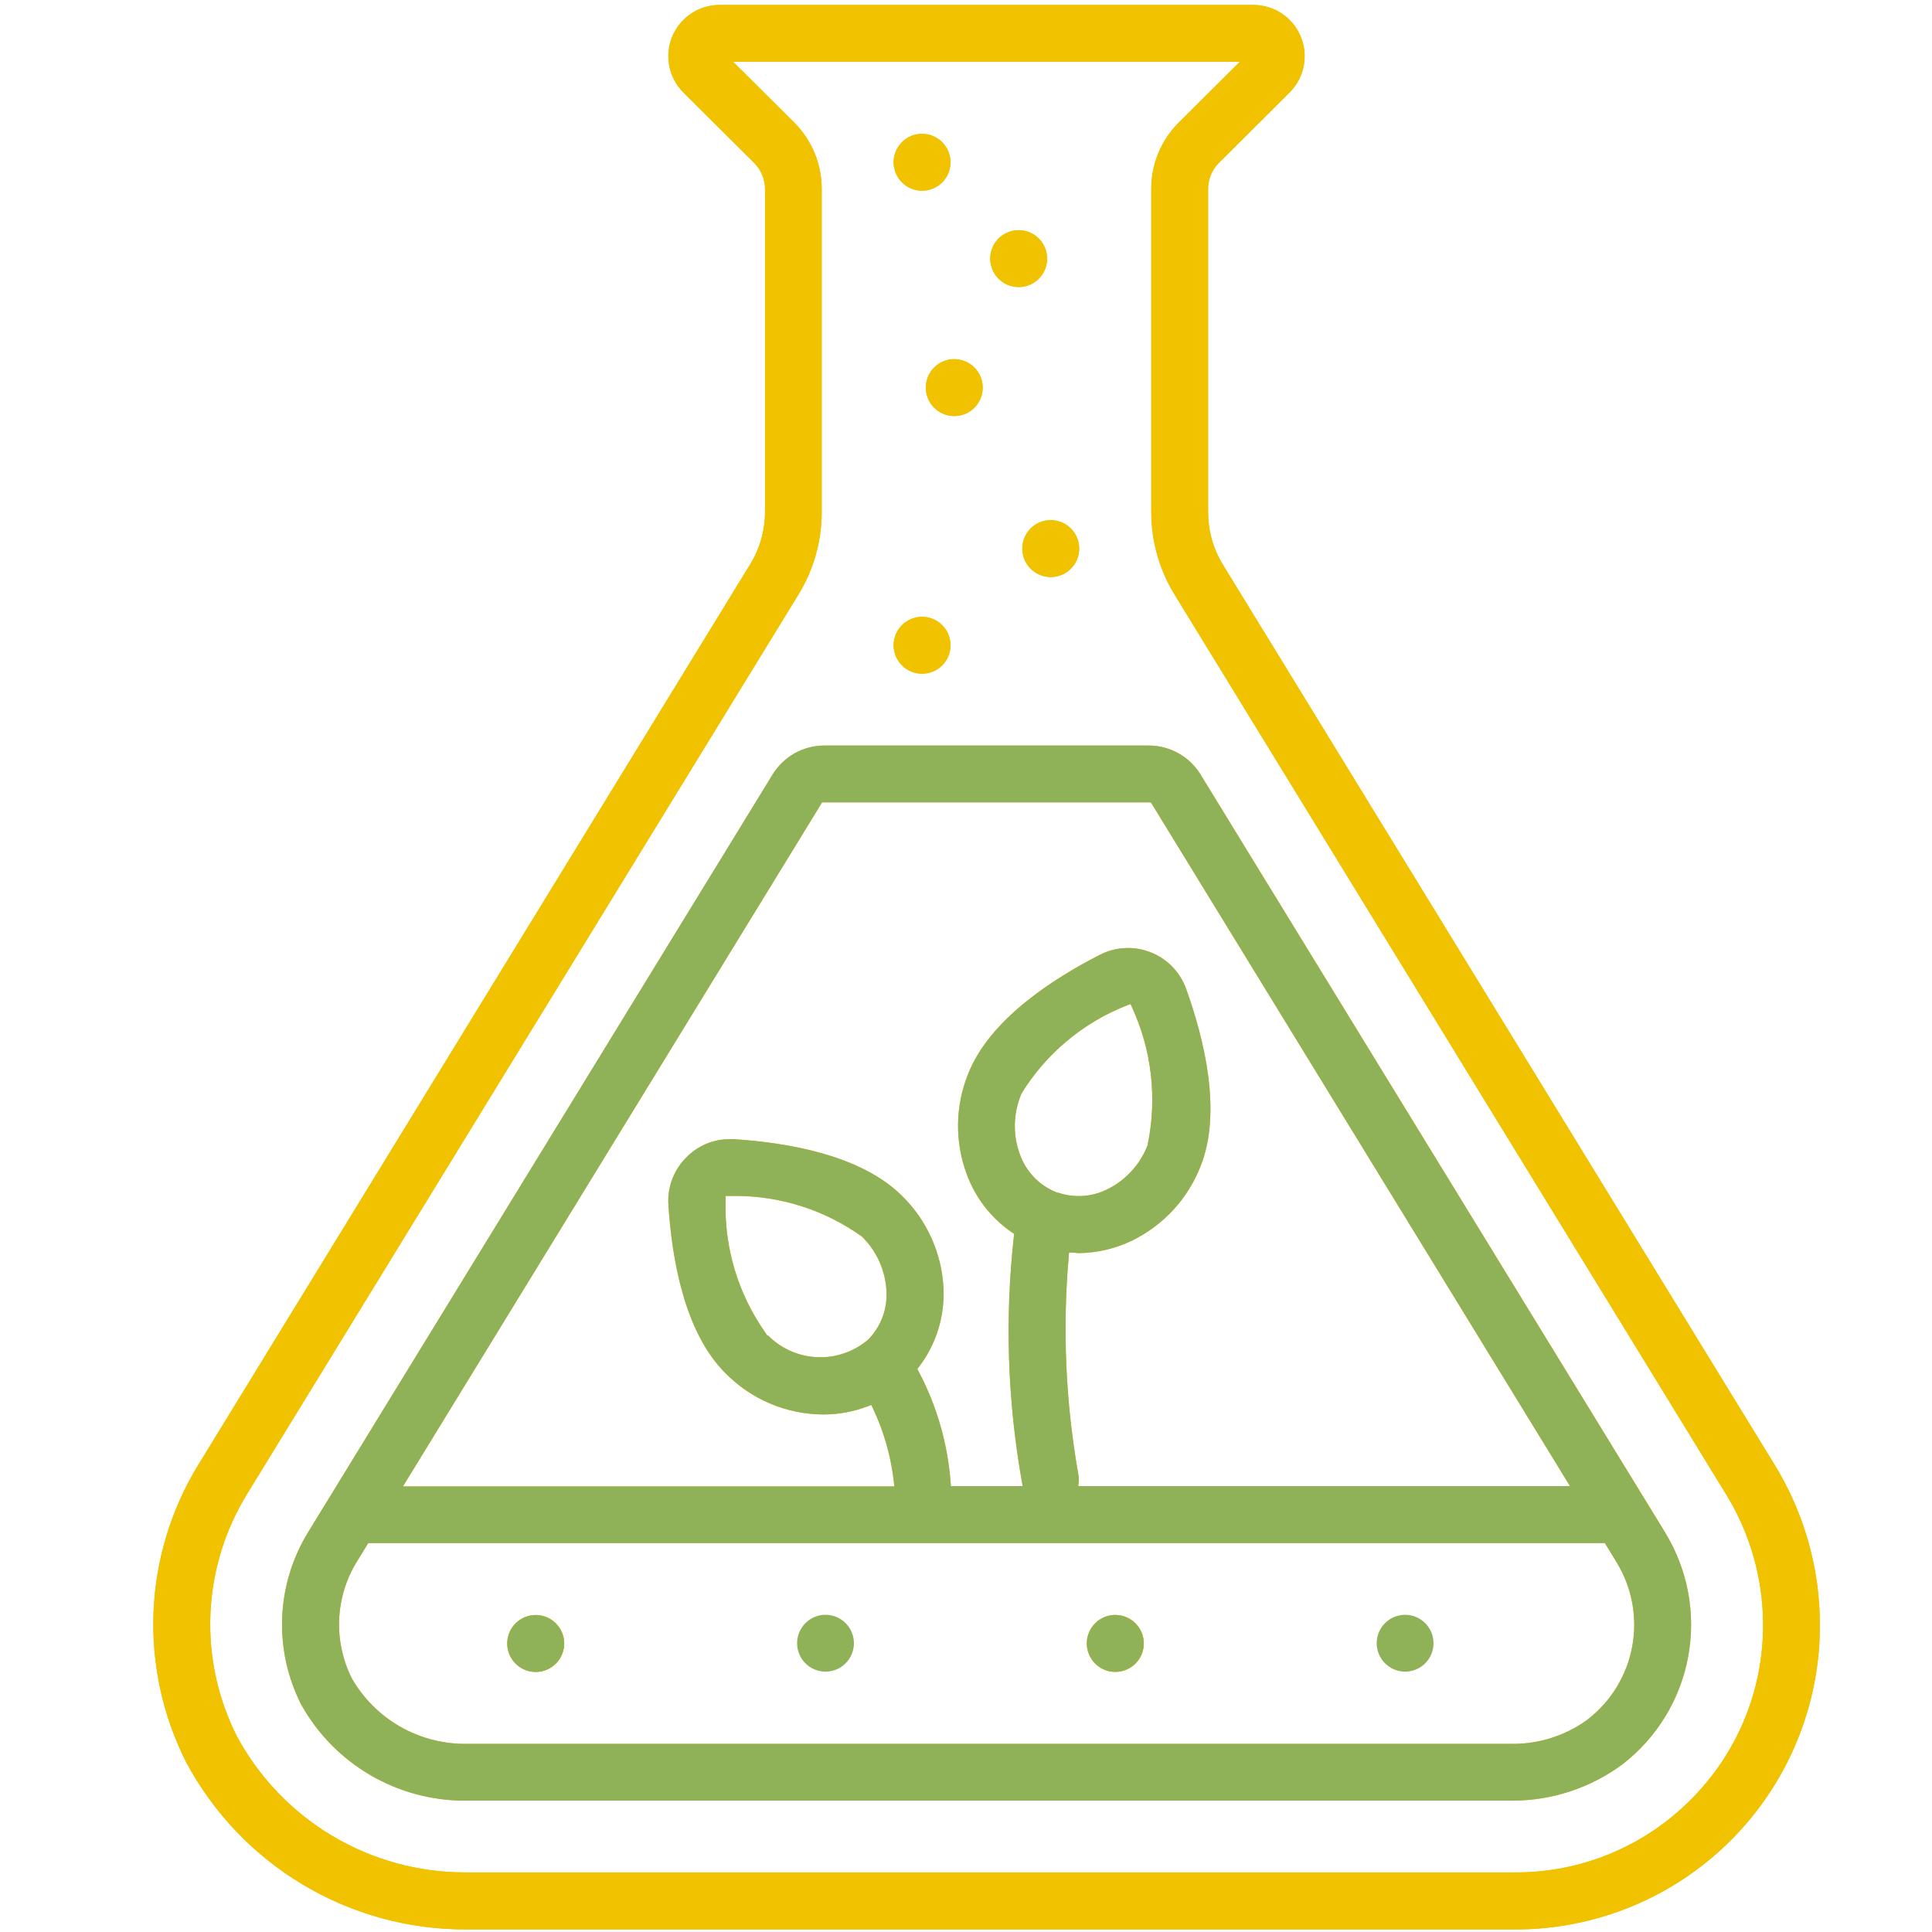 <svg width="80" height="80" viewBox="0 0 80 80" fill="none" xmlns="http://www.w3.org/2000/svg">
<path d="M73.506 60.691L50.638 23.383C50.237 22.728 50.025 21.976 50.025 21.209V7.822C50.026 7.427 50.18 7.048 50.453 6.762L53.398 3.83C53.696 3.533 53.899 3.155 53.981 2.743C54.064 2.332 54.022 1.905 53.862 1.517C53.702 1.128 53.43 0.797 53.081 0.563C52.732 0.329 52.322 0.205 51.901 0.205H29.794C29.374 0.205 28.964 0.33 28.615 0.564C28.266 0.797 27.995 1.129 27.834 1.517C27.674 1.905 27.633 2.332 27.716 2.744C27.798 3.155 28.001 3.533 28.298 3.83L31.233 6.75C31.515 7.036 31.675 7.42 31.678 7.822V21.211C31.675 21.979 31.458 22.73 31.053 23.383L8.189 60.691C7.07 62.531 6.439 64.627 6.357 66.78C6.275 68.932 6.744 71.07 7.72 72.99C8.841 75.078 10.508 76.823 12.542 78.039C14.576 79.254 16.902 79.895 19.272 79.894H62.758C64.414 79.894 66.054 79.567 67.584 78.933C69.114 78.299 70.504 77.37 71.674 76.198C72.845 75.026 73.773 73.635 74.405 72.104C75.037 70.573 75.362 68.933 75.359 67.276C75.355 64.953 74.714 62.675 73.506 60.691ZM70 74.531C69.049 75.487 67.917 76.245 66.67 76.76C65.424 77.275 64.088 77.538 62.739 77.533H19.259C17.327 77.534 15.43 77.013 13.768 76.025C12.107 75.037 10.744 73.619 9.822 71.92C9.027 70.357 8.645 68.617 8.712 66.865C8.779 65.113 9.292 63.407 10.203 61.909L33.066 24.612C33.693 23.588 34.025 22.41 34.025 21.209V7.822C34.027 6.8 33.624 5.818 32.905 5.092L30.359 2.559H51.337L48.778 5.108C48.066 5.831 47.668 6.807 47.672 7.822V21.209C47.672 22.41 48.004 23.588 48.631 24.612L71.495 61.911C72.481 63.526 73.003 65.382 73.005 67.275C73.01 68.623 72.746 69.959 72.231 71.205C71.715 72.45 70.957 73.581 70 74.531Z" fill="#F1C200"/>
<path d="M73.506 60.691L50.638 23.383C50.237 22.728 50.025 21.976 50.025 21.209V7.822C50.026 7.427 50.18 7.048 50.453 6.762L53.398 3.83C53.696 3.533 53.899 3.155 53.981 2.743C54.064 2.332 54.022 1.905 53.862 1.517C53.702 1.128 53.43 0.797 53.081 0.563C52.732 0.329 52.322 0.205 51.901 0.205H29.794C29.374 0.205 28.964 0.33 28.615 0.564C28.266 0.797 27.995 1.129 27.834 1.517C27.674 1.905 27.633 2.332 27.716 2.744C27.798 3.155 28.001 3.533 28.298 3.83L31.233 6.75C31.515 7.036 31.675 7.42 31.678 7.822V21.211C31.675 21.979 31.458 22.73 31.053 23.383L8.189 60.691C7.07 62.531 6.439 64.627 6.357 66.78C6.275 68.932 6.744 71.07 7.72 72.99C8.841 75.078 10.508 76.823 12.542 78.039C14.576 79.254 16.902 79.895 19.272 79.894H62.758C64.414 79.894 66.054 79.567 67.584 78.933C69.114 78.299 70.504 77.37 71.674 76.198C72.845 75.026 73.773 73.635 74.405 72.104C75.037 70.573 75.362 68.933 75.359 67.276C75.355 64.953 74.714 62.675 73.506 60.691ZM70 74.531C69.049 75.487 67.917 76.245 66.67 76.76C65.424 77.275 64.088 77.538 62.739 77.533H19.259C17.327 77.534 15.43 77.013 13.768 76.025C12.107 75.037 10.744 73.619 9.822 71.92C9.027 70.357 8.645 68.617 8.712 66.865C8.779 65.113 9.292 63.407 10.203 61.909L33.066 24.612C33.693 23.588 34.025 22.41 34.025 21.209V7.822C34.027 6.8 33.624 5.818 32.905 5.092L30.359 2.559H51.337L48.778 5.108C48.066 5.831 47.668 6.807 47.672 7.822V21.209C47.672 22.41 48.004 23.588 48.631 24.612L71.495 61.911C72.481 63.526 73.003 65.382 73.005 67.275C73.01 68.623 72.746 69.959 72.231 71.205C71.715 72.45 70.957 73.581 70 74.531Z" fill="#F1C200"/>
<path d="M22.187 66.875C21.955 66.875 21.727 66.945 21.534 67.074C21.341 67.204 21.19 67.388 21.102 67.603C21.013 67.817 20.99 68.054 21.035 68.282C21.081 68.51 21.193 68.72 21.358 68.884C21.522 69.049 21.732 69.16 21.96 69.206C22.188 69.251 22.425 69.228 22.64 69.138C22.854 69.049 23.038 68.899 23.167 68.705C23.297 68.512 23.366 68.284 23.366 68.052C23.365 67.74 23.241 67.44 23.02 67.22C22.799 66.999 22.5 66.875 22.187 66.875ZM46.187 66.875C45.955 66.875 45.727 66.945 45.534 67.074C45.341 67.204 45.19 67.388 45.102 67.603C45.013 67.817 44.99 68.054 45.035 68.282C45.081 68.51 45.193 68.72 45.358 68.884C45.522 69.049 45.732 69.16 45.96 69.206C46.188 69.251 46.425 69.228 46.639 69.138C46.854 69.049 47.038 68.899 47.167 68.705C47.297 68.512 47.365 68.284 47.365 68.052C47.365 67.897 47.334 67.743 47.275 67.6C47.215 67.457 47.128 67.327 47.018 67.217C46.908 67.108 46.777 67.022 46.633 66.963C46.49 66.904 46.336 66.874 46.181 66.875H46.187ZM46.187 66.875C45.955 66.875 45.727 66.945 45.534 67.074C45.341 67.204 45.19 67.388 45.102 67.603C45.013 67.817 44.99 68.054 45.035 68.282C45.081 68.51 45.193 68.72 45.358 68.884C45.522 69.049 45.732 69.16 45.96 69.206C46.188 69.251 46.425 69.228 46.639 69.138C46.854 69.049 47.038 68.899 47.167 68.705C47.297 68.512 47.365 68.284 47.365 68.052C47.365 67.897 47.334 67.743 47.275 67.6C47.215 67.457 47.128 67.327 47.018 67.217C46.908 67.108 46.777 67.022 46.633 66.963C46.49 66.904 46.336 66.874 46.181 66.875H46.187ZM22.187 66.875C21.955 66.875 21.727 66.945 21.534 67.074C21.341 67.204 21.19 67.388 21.102 67.603C21.013 67.817 20.99 68.054 21.035 68.282C21.081 68.51 21.193 68.72 21.358 68.884C21.522 69.049 21.732 69.16 21.96 69.206C22.188 69.251 22.425 69.228 22.64 69.138C22.854 69.049 23.038 68.899 23.167 68.705C23.297 68.512 23.366 68.284 23.366 68.052C23.365 67.74 23.241 67.44 23.02 67.22C22.799 66.999 22.5 66.875 22.187 66.875ZM22.187 66.875C21.955 66.875 21.727 66.945 21.534 67.074C21.341 67.204 21.19 67.388 21.102 67.603C21.013 67.817 20.99 68.054 21.035 68.282C21.081 68.51 21.193 68.72 21.358 68.884C21.522 69.049 21.732 69.16 21.96 69.206C22.188 69.251 22.425 69.228 22.64 69.138C22.854 69.049 23.038 68.899 23.167 68.705C23.297 68.512 23.366 68.284 23.366 68.052C23.365 67.74 23.241 67.44 23.02 67.22C22.799 66.999 22.5 66.875 22.187 66.875ZM46.187 66.875C45.955 66.875 45.727 66.945 45.534 67.074C45.341 67.204 45.19 67.388 45.102 67.603C45.013 67.817 44.99 68.054 45.035 68.282C45.081 68.51 45.193 68.72 45.358 68.884C45.522 69.049 45.732 69.16 45.96 69.206C46.188 69.251 46.425 69.228 46.639 69.138C46.854 69.049 47.038 68.899 47.167 68.705C47.297 68.512 47.365 68.284 47.365 68.052C47.365 67.897 47.334 67.743 47.275 67.6C47.215 67.457 47.128 67.327 47.018 67.217C46.908 67.108 46.777 67.022 46.633 66.963C46.49 66.904 46.336 66.874 46.181 66.875H46.187ZM46.187 66.875C45.955 66.875 45.727 66.945 45.534 67.074C45.341 67.204 45.19 67.388 45.102 67.603C45.013 67.817 44.99 68.054 45.035 68.282C45.081 68.51 45.193 68.72 45.358 68.884C45.522 69.049 45.732 69.16 45.96 69.206C46.188 69.251 46.425 69.228 46.639 69.138C46.854 69.049 47.038 68.899 47.167 68.705C47.297 68.512 47.365 68.284 47.365 68.052C47.365 67.897 47.334 67.743 47.275 67.6C47.215 67.457 47.128 67.327 47.018 67.217C46.908 67.108 46.777 67.022 46.633 66.963C46.49 66.904 46.336 66.874 46.181 66.875H46.187ZM22.187 66.875C21.955 66.875 21.727 66.945 21.534 67.074C21.341 67.204 21.19 67.388 21.102 67.603C21.013 67.817 20.99 68.054 21.035 68.282C21.081 68.51 21.193 68.72 21.358 68.884C21.522 69.049 21.732 69.16 21.96 69.206C22.188 69.251 22.425 69.228 22.64 69.138C22.854 69.049 23.038 68.899 23.167 68.705C23.297 68.512 23.366 68.284 23.366 68.052C23.365 67.74 23.241 67.44 23.02 67.22C22.799 66.999 22.5 66.875 22.187 66.875ZM22.187 66.875C21.955 66.875 21.727 66.945 21.534 67.074C21.341 67.204 21.19 67.388 21.102 67.603C21.013 67.817 20.99 68.054 21.035 68.282C21.081 68.51 21.193 68.72 21.358 68.884C21.522 69.049 21.732 69.16 21.96 69.206C22.188 69.251 22.425 69.228 22.64 69.138C22.854 69.049 23.038 68.899 23.167 68.705C23.297 68.512 23.366 68.284 23.366 68.052C23.365 67.74 23.241 67.44 23.02 67.22C22.799 66.999 22.5 66.875 22.187 66.875ZM46.187 66.875C45.955 66.875 45.727 66.945 45.534 67.074C45.341 67.204 45.19 67.388 45.102 67.603C45.013 67.817 44.99 68.054 45.035 68.282C45.081 68.51 45.193 68.72 45.358 68.884C45.522 69.049 45.732 69.16 45.96 69.206C46.188 69.251 46.425 69.228 46.639 69.138C46.854 69.049 47.038 68.899 47.167 68.705C47.297 68.512 47.365 68.284 47.365 68.052C47.365 67.897 47.334 67.743 47.275 67.6C47.215 67.457 47.128 67.327 47.018 67.217C46.908 67.108 46.777 67.022 46.633 66.963C46.49 66.904 46.336 66.874 46.181 66.875H46.187ZM46.187 66.875C45.955 66.875 45.727 66.945 45.534 67.074C45.341 67.204 45.19 67.388 45.102 67.603C45.013 67.817 44.99 68.054 45.035 68.282C45.081 68.51 45.193 68.72 45.358 68.884C45.522 69.049 45.732 69.16 45.96 69.206C46.188 69.251 46.425 69.228 46.639 69.138C46.854 69.049 47.038 68.899 47.167 68.705C47.297 68.512 47.365 68.284 47.365 68.052C47.365 67.897 47.334 67.743 47.275 67.6C47.215 67.457 47.128 67.327 47.018 67.217C46.908 67.108 46.777 67.022 46.633 66.963C46.49 66.904 46.336 66.874 46.181 66.875H46.187ZM22.187 66.875C21.955 66.875 21.727 66.945 21.534 67.074C21.341 67.204 21.19 67.388 21.102 67.603C21.013 67.817 20.99 68.054 21.035 68.282C21.081 68.51 21.193 68.72 21.358 68.884C21.522 69.049 21.732 69.16 21.96 69.206C22.188 69.251 22.425 69.228 22.64 69.138C22.854 69.049 23.038 68.899 23.167 68.705C23.297 68.512 23.366 68.284 23.366 68.052C23.365 67.74 23.241 67.44 23.02 67.22C22.799 66.999 22.5 66.875 22.187 66.875ZM22.187 66.875C21.955 66.875 21.727 66.945 21.534 67.074C21.341 67.204 21.19 67.388 21.102 67.603C21.013 67.817 20.99 68.054 21.035 68.282C21.081 68.51 21.193 68.72 21.358 68.884C21.522 69.049 21.732 69.16 21.96 69.206C22.188 69.251 22.425 69.228 22.64 69.138C22.854 69.049 23.038 68.899 23.167 68.705C23.297 68.512 23.366 68.284 23.366 68.052C23.365 67.74 23.241 67.44 23.02 67.22C22.799 66.999 22.5 66.875 22.187 66.875ZM46.187 66.875C45.955 66.875 45.727 66.945 45.534 67.074C45.341 67.204 45.19 67.388 45.102 67.603C45.013 67.817 44.99 68.054 45.035 68.282C45.081 68.51 45.193 68.72 45.358 68.884C45.522 69.049 45.732 69.16 45.96 69.206C46.188 69.251 46.425 69.228 46.639 69.138C46.854 69.049 47.038 68.899 47.167 68.705C47.297 68.512 47.365 68.284 47.365 68.052C47.365 67.897 47.334 67.743 47.275 67.6C47.215 67.457 47.128 67.327 47.018 67.217C46.908 67.108 46.777 67.022 46.633 66.963C46.49 66.904 46.336 66.874 46.181 66.875H46.187ZM46.187 66.875C45.955 66.875 45.727 66.945 45.534 67.074C45.341 67.204 45.19 67.388 45.102 67.603C45.013 67.817 44.99 68.054 45.035 68.282C45.081 68.51 45.193 68.72 45.358 68.884C45.522 69.049 45.732 69.16 45.96 69.206C46.188 69.251 46.425 69.228 46.639 69.138C46.854 69.049 47.038 68.899 47.167 68.705C47.297 68.512 47.365 68.284 47.365 68.052C47.365 67.897 47.334 67.743 47.275 67.6C47.215 67.457 47.128 67.327 47.018 67.217C46.908 67.108 46.777 67.022 46.633 66.963C46.49 66.904 46.336 66.874 46.181 66.875H46.187ZM22.187 66.875C21.955 66.875 21.727 66.945 21.534 67.074C21.341 67.204 21.19 67.388 21.102 67.603C21.013 67.817 20.99 68.054 21.035 68.282C21.081 68.51 21.193 68.72 21.358 68.884C21.522 69.049 21.732 69.16 21.96 69.206C22.188 69.251 22.425 69.228 22.64 69.138C22.854 69.049 23.038 68.899 23.167 68.705C23.297 68.512 23.366 68.284 23.366 68.052C23.365 67.74 23.241 67.44 23.02 67.22C22.799 66.999 22.5 66.875 22.187 66.875ZM22.187 66.875C21.955 66.875 21.727 66.945 21.534 67.074C21.341 67.204 21.19 67.388 21.102 67.603C21.013 67.817 20.99 68.054 21.035 68.282C21.081 68.51 21.193 68.72 21.358 68.884C21.522 69.049 21.732 69.16 21.96 69.206C22.188 69.251 22.425 69.228 22.64 69.138C22.854 69.049 23.038 68.899 23.167 68.705C23.297 68.512 23.366 68.284 23.366 68.052C23.365 67.74 23.241 67.44 23.02 67.22C22.799 66.999 22.5 66.875 22.187 66.875ZM46.187 66.875C45.955 66.875 45.727 66.945 45.534 67.074C45.341 67.204 45.19 67.388 45.102 67.603C45.013 67.817 44.99 68.054 45.035 68.282C45.081 68.51 45.193 68.72 45.358 68.884C45.522 69.049 45.732 69.16 45.96 69.206C46.188 69.251 46.425 69.228 46.639 69.138C46.854 69.049 47.038 68.899 47.167 68.705C47.297 68.512 47.365 68.284 47.365 68.052C47.365 67.897 47.334 67.743 47.275 67.6C47.215 67.457 47.128 67.327 47.018 67.217C46.908 67.108 46.777 67.022 46.633 66.963C46.49 66.904 46.336 66.874 46.181 66.875H46.187ZM46.187 66.875C45.955 66.875 45.727 66.945 45.534 67.074C45.341 67.204 45.19 67.388 45.102 67.603C45.013 67.817 44.99 68.054 45.035 68.282C45.081 68.51 45.193 68.72 45.358 68.884C45.522 69.049 45.732 69.16 45.96 69.206C46.188 69.251 46.425 69.228 46.639 69.138C46.854 69.049 47.038 68.899 47.167 68.705C47.297 68.512 47.365 68.284 47.365 68.052C47.365 67.897 47.334 67.743 47.275 67.6C47.215 67.457 47.128 67.327 47.018 67.217C46.908 67.108 46.777 67.022 46.633 66.963C46.49 66.904 46.336 66.874 46.181 66.875H46.187ZM22.187 66.875C21.955 66.875 21.727 66.945 21.534 67.074C21.341 67.204 21.19 67.388 21.102 67.603C21.013 67.817 20.99 68.054 21.035 68.282C21.081 68.51 21.193 68.72 21.358 68.884C21.522 69.049 21.732 69.16 21.96 69.206C22.188 69.251 22.425 69.228 22.64 69.138C22.854 69.049 23.038 68.899 23.167 68.705C23.297 68.512 23.366 68.284 23.366 68.052C23.365 67.74 23.241 67.44 23.02 67.22C22.799 66.999 22.5 66.875 22.187 66.875ZM68.966 63.478L49.715 32.072C49.491 31.706 49.176 31.404 48.801 31.194C48.426 30.984 48.004 30.874 47.575 30.873H34.137C33.708 30.873 33.285 30.984 32.911 31.194C32.536 31.403 32.221 31.706 31.997 32.072L12.747 63.464C12.099 64.528 11.733 65.739 11.684 66.984C11.636 68.228 11.906 69.464 12.469 70.575C13.139 71.783 14.121 72.789 15.312 73.49C16.503 74.191 17.859 74.561 19.241 74.561H62.644C64.28 74.556 65.872 74.028 67.187 73.053C68.609 71.954 69.576 70.37 69.903 68.603C70.23 66.836 69.894 65.01 68.959 63.475L68.966 63.478ZM34.041 33.225H47.656L65.011 61.538H44.647L44.667 61.364C44.674 61.29 44.674 61.216 44.667 61.142C44.126 58.129 43.987 55.057 44.255 52.008L44.267 51.866H44.411C44.458 51.867 44.506 51.871 44.553 51.878C44.584 51.884 44.616 51.888 44.648 51.889C45.432 51.884 46.203 51.701 46.906 51.355C48.196 50.717 49.2 49.618 49.719 48.275C50.598 46.055 49.875 43.05 49.106 40.92C48.981 40.584 48.787 40.278 48.536 40.022C48.286 39.766 47.984 39.566 47.65 39.434C47.317 39.302 46.96 39.242 46.602 39.257C46.244 39.272 45.893 39.362 45.572 39.522C43.558 40.545 40.973 42.234 40.092 44.459C39.551 45.792 39.53 47.279 40.033 48.627C40.393 49.608 41.051 50.452 41.916 51.039L41.994 51.092L41.983 51.186C41.606 54.574 41.717 57.998 42.314 61.355L42.347 61.538H39.375L39.364 61.394C39.243 59.779 38.79 58.207 38.031 56.777L37.984 56.688L38.045 56.608C38.764 55.67 39.126 54.507 39.067 53.327C38.993 51.89 38.383 50.533 37.358 49.525C35.664 47.833 32.622 47.311 30.369 47.17H30.204C29.873 47.171 29.545 47.238 29.239 47.367C28.934 47.495 28.657 47.684 28.425 47.92C28.17 48.172 27.971 48.476 27.842 48.81C27.713 49.145 27.656 49.503 27.676 49.861C27.817 52.117 28.339 55.161 30.031 56.852C30.561 57.393 31.192 57.824 31.89 58.119C32.587 58.414 33.336 58.567 34.094 58.57C34.726 58.571 35.353 58.454 35.944 58.227L36.078 58.175L36.141 58.306C36.601 59.273 36.896 60.311 37.014 61.375L37.034 61.548H16.686L34.041 33.225ZM43.791 49.386H43.781L43.717 49.359C43.373 49.218 43.063 49.006 42.807 48.737C42.55 48.468 42.354 48.147 42.23 47.797C41.936 46.998 41.953 46.117 42.278 45.33V45.319V45.309C43.302 43.635 44.846 42.341 46.675 41.627L46.811 41.574L46.872 41.706C47.69 43.479 47.919 45.467 47.526 47.38V47.391V47.403C47.224 48.199 46.635 48.852 45.875 49.234C45.555 49.399 45.205 49.496 44.846 49.521C44.487 49.545 44.127 49.496 43.787 49.377L43.791 49.386ZM35.95 55.469C35.364 55.97 34.611 56.231 33.841 56.199C33.071 56.167 32.341 55.844 31.8 55.295L31.781 55.314L31.675 55.158C30.55 53.553 29.978 51.625 30.047 49.666V49.52H30.192H30.433C32.304 49.517 34.129 50.097 35.656 51.178H35.667L35.675 51.188C36.289 51.782 36.657 52.585 36.706 53.438C36.73 53.81 36.675 54.184 36.545 54.534C36.414 54.884 36.212 55.203 35.95 55.469ZM65.747 71.198L65.701 71.231C64.81 71.87 63.74 72.212 62.644 72.21H19.433H19.241C18.295 72.207 17.367 71.957 16.548 71.484C15.73 71.011 15.05 70.331 14.576 69.513C14.194 68.759 14.011 67.92 14.043 67.076C14.076 66.232 14.323 65.41 14.762 64.688L15.248 63.895H66.454L66.948 64.703C67.581 65.744 67.809 66.981 67.587 68.179C67.365 69.376 66.71 70.45 65.747 71.195V71.198ZM46.181 66.875C45.949 66.875 45.721 66.945 45.528 67.074C45.335 67.204 45.184 67.388 45.095 67.603C45.006 67.817 44.983 68.054 45.029 68.282C45.075 68.51 45.187 68.72 45.351 68.884C45.516 69.049 45.725 69.16 45.954 69.206C46.182 69.251 46.418 69.228 46.633 69.138C46.848 69.049 47.032 68.899 47.161 68.705C47.29 68.512 47.359 68.284 47.359 68.052C47.359 67.74 47.234 67.44 47.014 67.22C46.793 66.999 46.493 66.875 46.181 66.875ZM22.187 66.875C21.955 66.875 21.727 66.945 21.534 67.074C21.341 67.204 21.19 67.388 21.102 67.603C21.013 67.817 20.99 68.054 21.035 68.282C21.081 68.51 21.193 68.72 21.358 68.884C21.522 69.049 21.732 69.16 21.96 69.206C22.188 69.251 22.425 69.228 22.64 69.138C22.854 69.049 23.038 68.899 23.167 68.705C23.297 68.512 23.366 68.284 23.366 68.052C23.365 67.74 23.241 67.44 23.02 67.22C22.799 66.999 22.5 66.875 22.187 66.875ZM22.187 66.875C21.955 66.875 21.727 66.945 21.534 67.074C21.341 67.204 21.19 67.388 21.102 67.603C21.013 67.817 20.99 68.054 21.035 68.282C21.081 68.51 21.193 68.72 21.358 68.884C21.522 69.049 21.732 69.16 21.96 69.206C22.188 69.251 22.425 69.228 22.64 69.138C22.854 69.049 23.038 68.899 23.167 68.705C23.297 68.512 23.366 68.284 23.366 68.052C23.365 67.74 23.241 67.44 23.02 67.22C22.799 66.999 22.5 66.875 22.187 66.875ZM46.187 66.875C45.955 66.875 45.727 66.945 45.534 67.074C45.341 67.204 45.19 67.388 45.102 67.603C45.013 67.817 44.99 68.054 45.035 68.282C45.081 68.51 45.193 68.72 45.358 68.884C45.522 69.049 45.732 69.16 45.96 69.206C46.188 69.251 46.425 69.228 46.639 69.138C46.854 69.049 47.038 68.899 47.167 68.705C47.297 68.512 47.365 68.284 47.365 68.052C47.365 67.897 47.334 67.743 47.275 67.6C47.215 67.457 47.128 67.327 47.018 67.217C46.908 67.108 46.777 67.022 46.633 66.963C46.49 66.904 46.336 66.874 46.181 66.875H46.187ZM46.187 66.875C45.955 66.875 45.727 66.945 45.534 67.074C45.341 67.204 45.19 67.388 45.102 67.603C45.013 67.817 44.99 68.054 45.035 68.282C45.081 68.51 45.193 68.72 45.358 68.884C45.522 69.049 45.732 69.16 45.96 69.206C46.188 69.251 46.425 69.228 46.639 69.138C46.854 69.049 47.038 68.899 47.167 68.705C47.297 68.512 47.365 68.284 47.365 68.052C47.365 67.897 47.334 67.743 47.275 67.6C47.215 67.457 47.128 67.327 47.018 67.217C46.908 67.108 46.777 67.022 46.633 66.963C46.49 66.904 46.336 66.874 46.181 66.875H46.187ZM22.187 66.875C21.955 66.875 21.727 66.945 21.534 67.074C21.341 67.204 21.19 67.388 21.102 67.603C21.013 67.817 20.99 68.054 21.035 68.282C21.081 68.51 21.193 68.72 21.358 68.884C21.522 69.049 21.732 69.16 21.96 69.206C22.188 69.251 22.425 69.228 22.64 69.138C22.854 69.049 23.038 68.899 23.167 68.705C23.297 68.512 23.366 68.284 23.366 68.052C23.365 67.74 23.241 67.44 23.02 67.22C22.799 66.999 22.5 66.875 22.187 66.875ZM22.187 66.875C21.955 66.875 21.727 66.945 21.534 67.074C21.341 67.204 21.19 67.388 21.102 67.603C21.013 67.817 20.99 68.054 21.035 68.282C21.081 68.51 21.193 68.72 21.358 68.884C21.522 69.049 21.732 69.16 21.96 69.206C22.188 69.251 22.425 69.228 22.64 69.138C22.854 69.049 23.038 68.899 23.167 68.705C23.297 68.512 23.366 68.284 23.366 68.052C23.365 67.74 23.241 67.44 23.02 67.22C22.799 66.999 22.5 66.875 22.187 66.875ZM46.187 66.875C45.955 66.875 45.727 66.945 45.534 67.074C45.341 67.204 45.19 67.388 45.102 67.603C45.013 67.817 44.99 68.054 45.035 68.282C45.081 68.51 45.193 68.72 45.358 68.884C45.522 69.049 45.732 69.16 45.96 69.206C46.188 69.251 46.425 69.228 46.639 69.138C46.854 69.049 47.038 68.899 47.167 68.705C47.297 68.512 47.365 68.284 47.365 68.052C47.365 67.897 47.334 67.743 47.275 67.6C47.215 67.457 47.128 67.327 47.018 67.217C46.908 67.108 46.777 67.022 46.633 66.963C46.49 66.904 46.336 66.874 46.181 66.875H46.187ZM46.187 66.875C45.955 66.875 45.727 66.945 45.534 67.074C45.341 67.204 45.19 67.388 45.102 67.603C45.013 67.817 44.99 68.054 45.035 68.282C45.081 68.51 45.193 68.72 45.358 68.884C45.522 69.049 45.732 69.16 45.96 69.206C46.188 69.251 46.425 69.228 46.639 69.138C46.854 69.049 47.038 68.899 47.167 68.705C47.297 68.512 47.365 68.284 47.365 68.052C47.365 67.897 47.334 67.743 47.275 67.6C47.215 67.457 47.128 67.327 47.018 67.217C46.908 67.108 46.777 67.022 46.633 66.963C46.49 66.904 46.336 66.874 46.181 66.875H46.187ZM22.187 66.875C21.955 66.875 21.727 66.945 21.534 67.074C21.341 67.204 21.19 67.388 21.102 67.603C21.013 67.817 20.99 68.054 21.035 68.282C21.081 68.51 21.193 68.72 21.358 68.884C21.522 69.049 21.732 69.16 21.96 69.206C22.188 69.251 22.425 69.228 22.64 69.138C22.854 69.049 23.038 68.899 23.167 68.705C23.297 68.512 23.366 68.284 23.366 68.052C23.365 67.74 23.241 67.44 23.02 67.22C22.799 66.999 22.5 66.875 22.187 66.875ZM22.187 66.875C21.955 66.875 21.727 66.945 21.534 67.074C21.341 67.204 21.19 67.388 21.102 67.603C21.013 67.817 20.99 68.054 21.035 68.282C21.081 68.51 21.193 68.72 21.358 68.884C21.522 69.049 21.732 69.16 21.96 69.206C22.188 69.251 22.425 69.228 22.64 69.138C22.854 69.049 23.038 68.899 23.167 68.705C23.297 68.512 23.366 68.284 23.366 68.052C23.365 67.74 23.241 67.44 23.02 67.22C22.799 66.999 22.5 66.875 22.187 66.875ZM46.187 66.875C45.955 66.875 45.727 66.945 45.534 67.074C45.341 67.204 45.19 67.388 45.102 67.603C45.013 67.817 44.99 68.054 45.035 68.282C45.081 68.51 45.193 68.72 45.358 68.884C45.522 69.049 45.732 69.16 45.96 69.206C46.188 69.251 46.425 69.228 46.639 69.138C46.854 69.049 47.038 68.899 47.167 68.705C47.297 68.512 47.365 68.284 47.365 68.052C47.365 67.897 47.334 67.743 47.275 67.6C47.215 67.457 47.128 67.327 47.018 67.217C46.908 67.108 46.777 67.022 46.633 66.963C46.49 66.904 46.336 66.874 46.181 66.875H46.187ZM46.187 66.875C45.955 66.875 45.727 66.945 45.534 67.074C45.341 67.204 45.19 67.388 45.102 67.603C45.013 67.817 44.99 68.054 45.035 68.282C45.081 68.51 45.193 68.72 45.358 68.884C45.522 69.049 45.732 69.16 45.96 69.206C46.188 69.251 46.425 69.228 46.639 69.138C46.854 69.049 47.038 68.899 47.167 68.705C47.297 68.512 47.365 68.284 47.365 68.052C47.365 67.897 47.334 67.743 47.275 67.6C47.215 67.457 47.128 67.327 47.018 67.217C46.908 67.108 46.777 67.022 46.633 66.963C46.49 66.904 46.336 66.874 46.181 66.875H46.187ZM22.187 66.875C21.955 66.875 21.727 66.945 21.534 67.074C21.341 67.204 21.19 67.388 21.102 67.603C21.013 67.817 20.99 68.054 21.035 68.282C21.081 68.51 21.193 68.72 21.358 68.884C21.522 69.049 21.732 69.16 21.96 69.206C22.188 69.251 22.425 69.228 22.64 69.138C22.854 69.049 23.038 68.899 23.167 68.705C23.297 68.512 23.366 68.284 23.366 68.052C23.365 67.74 23.241 67.44 23.02 67.22C22.799 66.999 22.5 66.875 22.187 66.875ZM22.187 66.875C21.955 66.875 21.727 66.945 21.534 67.074C21.341 67.204 21.19 67.388 21.102 67.603C21.013 67.817 20.99 68.054 21.035 68.282C21.081 68.51 21.193 68.72 21.358 68.884C21.522 69.049 21.732 69.16 21.96 69.206C22.188 69.251 22.425 69.228 22.64 69.138C22.854 69.049 23.038 68.899 23.167 68.705C23.297 68.512 23.366 68.284 23.366 68.052C23.365 67.74 23.241 67.44 23.02 67.22C22.799 66.999 22.5 66.875 22.187 66.875ZM46.187 66.875C45.955 66.875 45.727 66.945 45.534 67.074C45.341 67.204 45.19 67.388 45.102 67.603C45.013 67.817 44.99 68.054 45.035 68.282C45.081 68.51 45.193 68.72 45.358 68.884C45.522 69.049 45.732 69.16 45.96 69.206C46.188 69.251 46.425 69.228 46.639 69.138C46.854 69.049 47.038 68.899 47.167 68.705C47.297 68.512 47.365 68.284 47.365 68.052C47.365 67.897 47.334 67.743 47.275 67.6C47.215 67.457 47.128 67.327 47.018 67.217C46.908 67.108 46.777 67.022 46.633 66.963C46.49 66.904 46.336 66.874 46.181 66.875H46.187ZM46.187 66.875C45.955 66.875 45.727 66.945 45.534 67.074C45.341 67.204 45.19 67.388 45.102 67.603C45.013 67.817 44.99 68.054 45.035 68.282C45.081 68.51 45.193 68.72 45.358 68.884C45.522 69.049 45.732 69.16 45.96 69.206C46.188 69.251 46.425 69.228 46.639 69.138C46.854 69.049 47.038 68.899 47.167 68.705C47.297 68.512 47.365 68.284 47.365 68.052C47.365 67.897 47.334 67.743 47.275 67.6C47.215 67.457 47.128 67.327 47.018 67.217C46.908 67.108 46.777 67.022 46.633 66.963C46.49 66.904 46.336 66.874 46.181 66.875H46.187ZM22.187 66.875C21.955 66.875 21.727 66.945 21.534 67.074C21.341 67.204 21.19 67.388 21.102 67.603C21.013 67.817 20.99 68.054 21.035 68.282C21.081 68.51 21.193 68.72 21.358 68.884C21.522 69.049 21.732 69.16 21.96 69.206C22.188 69.251 22.425 69.228 22.64 69.138C22.854 69.049 23.038 68.899 23.167 68.705C23.297 68.512 23.366 68.284 23.366 68.052C23.365 67.74 23.241 67.44 23.02 67.22C22.799 66.999 22.5 66.875 22.187 66.875Z" fill="#F1C200"/>
<path d="M68.959 63.475L49.709 32.069C49.484 31.703 49.17 31.4 48.795 31.191C48.42 30.981 47.998 30.87 47.569 30.87H34.131C33.702 30.87 33.279 30.98 32.904 31.19C32.53 31.4 32.215 31.702 31.991 32.069L12.747 63.464C12.099 64.527 11.733 65.739 11.684 66.983C11.636 68.228 11.906 69.464 12.469 70.575C13.139 71.783 14.121 72.789 15.312 73.49C16.503 74.191 17.859 74.56 19.241 74.561H62.644C64.28 74.556 65.872 74.027 67.187 73.053C68.609 71.954 69.576 70.369 69.903 68.602C70.23 66.835 69.894 65.01 68.959 63.475ZM34.041 33.225H47.656L65.011 61.537H44.647L44.667 61.364C44.674 61.29 44.674 61.216 44.667 61.142C44.126 58.129 43.987 55.057 44.255 52.008L44.267 51.865H44.411C44.458 51.867 44.506 51.871 44.553 51.878C44.584 51.884 44.616 51.888 44.648 51.889C45.432 51.884 46.203 51.701 46.906 51.355C48.196 50.717 49.2 49.617 49.719 48.275C50.598 46.054 49.875 43.05 49.106 40.92C48.981 40.584 48.787 40.278 48.536 40.022C48.286 39.766 47.984 39.566 47.65 39.434C47.317 39.302 46.96 39.241 46.602 39.257C46.244 39.272 45.893 39.362 45.572 39.522C43.558 40.545 40.973 42.234 40.092 44.459C39.551 45.792 39.53 47.279 40.033 48.626C40.393 49.608 41.051 50.451 41.916 51.039L41.994 51.092L41.983 51.186C41.606 54.574 41.717 57.998 42.314 61.355L42.347 61.537H39.375L39.364 61.394C39.243 59.779 38.79 58.207 38.031 56.776L37.984 56.687L38.045 56.608C38.764 55.67 39.126 54.507 39.067 53.326C38.993 51.89 38.383 50.533 37.358 49.525C35.664 47.833 32.622 47.311 30.369 47.17H30.204C29.873 47.171 29.545 47.238 29.239 47.366C28.934 47.495 28.657 47.683 28.425 47.92C28.17 48.172 27.971 48.475 27.842 48.81C27.713 49.145 27.656 49.503 27.676 49.861C27.817 52.117 28.339 55.161 30.031 56.851C30.561 57.393 31.192 57.823 31.89 58.118C32.587 58.413 33.336 58.567 34.094 58.57C34.726 58.57 35.353 58.454 35.944 58.226L36.078 58.175L36.141 58.306C36.601 59.273 36.896 60.31 37.014 61.375L37.034 61.548H16.686L34.041 33.225ZM43.791 49.386H43.781L43.717 49.359C43.373 49.218 43.063 49.006 42.807 48.736C42.55 48.467 42.354 48.147 42.23 47.797C41.936 46.997 41.953 46.117 42.278 45.33V45.319V45.309C43.302 43.635 44.846 42.341 46.675 41.626L46.811 41.573L46.872 41.706C47.69 43.479 47.919 45.467 47.526 47.38V47.39V47.403C47.224 48.199 46.635 48.852 45.875 49.234C45.555 49.398 45.205 49.496 44.846 49.52C44.487 49.545 44.127 49.496 43.787 49.376L43.791 49.386ZM35.95 55.469C35.364 55.97 34.611 56.231 33.841 56.199C33.071 56.166 32.341 55.844 31.8 55.295L31.781 55.314L31.675 55.158C30.55 53.553 29.978 51.624 30.047 49.665V49.52H30.192H30.433C32.304 49.517 34.129 50.096 35.656 51.178H35.667L35.675 51.187C36.289 51.781 36.657 52.584 36.706 53.437C36.73 53.81 36.675 54.184 36.545 54.534C36.414 54.884 36.212 55.202 35.95 55.469ZM65.747 71.198L65.701 71.231C64.81 71.87 63.74 72.212 62.644 72.209H19.433H19.241C18.295 72.207 17.367 71.957 16.548 71.484C15.73 71.01 15.05 70.331 14.576 69.512C14.194 68.759 14.011 67.92 14.043 67.076C14.076 66.231 14.323 65.409 14.762 64.687L15.248 63.895H66.454L66.948 64.703C67.581 65.743 67.809 66.981 67.587 68.178C67.365 69.376 66.71 70.45 65.747 71.195V71.198Z" fill="#8FB259"/>
<path d="M23.359 68.049C23.36 68.282 23.292 68.51 23.163 68.705C23.034 68.899 22.849 69.051 22.634 69.141C22.418 69.231 22.181 69.254 21.952 69.209C21.723 69.163 21.513 69.051 21.348 68.886C21.183 68.72 21.07 68.51 21.025 68.281C20.98 68.052 21.004 67.814 21.094 67.599C21.184 67.384 21.336 67.2 21.531 67.071C21.726 66.942 21.954 66.874 22.188 66.875C22.498 66.877 22.796 67.001 23.015 67.221C23.234 67.44 23.358 67.738 23.359 68.049Z" fill="#F1C200"/>
<path d="M23.359 68.049C23.36 68.282 23.292 68.51 23.163 68.705C23.034 68.899 22.849 69.051 22.634 69.141C22.418 69.231 22.181 69.254 21.952 69.209C21.723 69.163 21.513 69.051 21.348 68.886C21.183 68.72 21.07 68.51 21.025 68.281C20.98 68.052 21.004 67.814 21.094 67.599C21.184 67.384 21.336 67.2 21.531 67.071C21.726 66.942 21.954 66.874 22.188 66.875C22.498 66.877 22.796 67.001 23.015 67.221C23.234 67.44 23.358 67.738 23.359 68.049Z" fill="#8FB259"/>
<path d="M34.181 69.219C33.949 69.219 33.721 69.149 33.528 69.02C33.335 68.89 33.184 68.707 33.095 68.492C33.006 68.276 32.983 68.04 33.029 67.812C33.075 67.584 33.187 67.374 33.351 67.21C33.516 67.045 33.725 66.933 33.954 66.888C34.182 66.843 34.418 66.866 34.633 66.955C34.848 67.044 35.032 67.195 35.161 67.389C35.29 67.582 35.359 67.81 35.359 68.042C35.359 68.197 35.329 68.35 35.27 68.493C35.21 68.636 35.123 68.766 35.014 68.875C34.905 68.984 34.775 69.071 34.632 69.13C34.489 69.189 34.336 69.219 34.181 69.219Z" fill="#8FB259"/>
<path d="M47.359 68.048C47.36 68.281 47.291 68.509 47.162 68.703C47.032 68.897 46.849 69.049 46.633 69.138C46.418 69.227 46.181 69.251 45.952 69.206C45.724 69.16 45.514 69.048 45.349 68.884C45.184 68.719 45.072 68.509 45.026 68.28C44.98 68.052 45.004 67.815 45.093 67.6C45.182 67.384 45.333 67.2 45.527 67.07C45.72 66.941 45.948 66.872 46.181 66.872C46.493 66.872 46.793 66.996 47.014 67.216C47.235 67.437 47.359 67.736 47.359 68.048Z" fill="#F1C200"/>
<path d="M47.359 68.048C47.36 68.281 47.291 68.509 47.162 68.703C47.032 68.897 46.849 69.049 46.633 69.138C46.418 69.227 46.181 69.251 45.952 69.206C45.724 69.16 45.514 69.048 45.349 68.884C45.184 68.719 45.072 68.509 45.026 68.28C44.98 68.052 45.004 67.815 45.093 67.6C45.182 67.384 45.333 67.2 45.527 67.07C45.72 66.941 45.948 66.872 46.181 66.872C46.493 66.872 46.793 66.996 47.014 67.216C47.235 67.437 47.359 67.736 47.359 68.048Z" fill="#8FB259"/>
<path d="M58.181 69.219C57.949 69.219 57.721 69.149 57.528 69.02C57.335 68.89 57.184 68.707 57.095 68.492C57.006 68.276 56.983 68.04 57.029 67.812C57.075 67.584 57.187 67.374 57.351 67.21C57.516 67.045 57.725 66.933 57.954 66.888C58.182 66.843 58.418 66.866 58.633 66.955C58.848 67.044 59.032 67.195 59.161 67.389C59.29 67.582 59.359 67.81 59.359 68.042C59.359 68.197 59.329 68.35 59.27 68.493C59.21 68.636 59.123 68.766 59.014 68.875C58.905 68.984 58.775 69.071 58.632 69.13C58.489 69.189 58.336 69.219 58.181 69.219Z" fill="#8FB259"/>
<path d="M39.359 26.719C39.359 26.952 39.29 27.179 39.161 27.373C39.031 27.567 38.847 27.718 38.632 27.807C38.417 27.896 38.18 27.92 37.952 27.874C37.723 27.829 37.513 27.716 37.348 27.552C37.184 27.387 37.071 27.177 37.026 26.948C36.98 26.72 37.004 26.483 37.093 26.268C37.182 26.052 37.333 25.869 37.527 25.739C37.721 25.61 37.948 25.541 38.181 25.541C38.494 25.541 38.793 25.665 39.014 25.886C39.235 26.107 39.359 26.406 39.359 26.719Z" fill="#F1C200"/>
<path d="M39.359 26.719C39.359 26.952 39.29 27.179 39.161 27.373C39.031 27.567 38.847 27.718 38.632 27.807C38.417 27.896 38.18 27.92 37.952 27.874C37.723 27.829 37.513 27.716 37.348 27.552C37.184 27.387 37.071 27.177 37.026 26.948C36.98 26.72 37.004 26.483 37.093 26.268C37.182 26.052 37.333 25.869 37.527 25.739C37.721 25.61 37.948 25.541 38.181 25.541C38.494 25.541 38.793 25.665 39.014 25.886C39.235 26.107 39.359 26.406 39.359 26.719Z" fill="#F1C200"/>
<path d="M44.688 22.716C44.688 22.949 44.618 23.177 44.489 23.37C44.359 23.564 44.175 23.715 43.96 23.804C43.745 23.893 43.508 23.917 43.279 23.871C43.05 23.826 42.84 23.713 42.676 23.548C42.511 23.383 42.399 23.173 42.354 22.945C42.309 22.716 42.332 22.479 42.421 22.264C42.511 22.049 42.662 21.865 42.856 21.735C43.05 21.606 43.278 21.537 43.511 21.538C43.823 21.538 44.122 21.662 44.343 21.883C44.564 22.104 44.688 22.404 44.688 22.716Z" fill="#F1C200"/>
<path d="M44.688 22.716C44.688 22.949 44.618 23.177 44.489 23.37C44.359 23.564 44.175 23.715 43.96 23.804C43.745 23.893 43.508 23.917 43.279 23.871C43.05 23.826 42.84 23.713 42.676 23.548C42.511 23.383 42.399 23.173 42.354 22.945C42.309 22.716 42.332 22.479 42.421 22.264C42.511 22.049 42.662 21.865 42.856 21.735C43.05 21.606 43.278 21.537 43.511 21.538C43.823 21.538 44.122 21.662 44.343 21.883C44.564 22.104 44.688 22.404 44.688 22.716Z" fill="#F1C200"/>
<path d="M40.692 16.048C40.693 16.281 40.624 16.509 40.494 16.703C40.365 16.897 40.181 17.049 39.966 17.138C39.75 17.227 39.513 17.251 39.285 17.205C39.056 17.16 38.846 17.048 38.681 16.883C38.516 16.718 38.404 16.508 38.358 16.279C38.313 16.05 38.337 15.813 38.426 15.598C38.515 15.383 38.666 15.199 38.861 15.069C39.054 14.94 39.282 14.871 39.516 14.872C39.828 14.872 40.127 14.995 40.348 15.216C40.568 15.437 40.692 15.736 40.692 16.048Z" fill="#F1C200"/>
<path d="M40.692 16.048C40.693 16.281 40.624 16.509 40.494 16.703C40.365 16.897 40.181 17.049 39.966 17.138C39.75 17.227 39.513 17.251 39.285 17.205C39.056 17.16 38.846 17.048 38.681 16.883C38.516 16.718 38.404 16.508 38.358 16.279C38.313 16.05 38.337 15.813 38.426 15.598C38.515 15.383 38.666 15.199 38.861 15.069C39.054 14.94 39.282 14.871 39.516 14.872C39.828 14.872 40.127 14.995 40.348 15.216C40.568 15.437 40.692 15.736 40.692 16.048Z" fill="#F1C200"/>
<path d="M43.359 10.715C43.358 10.948 43.288 11.176 43.157 11.369C43.027 11.562 42.842 11.712 42.626 11.8C42.411 11.888 42.174 11.91 41.945 11.863C41.717 11.817 41.508 11.703 41.344 11.538C41.18 11.372 41.069 11.162 41.025 10.933C40.98 10.704 41.005 10.467 41.095 10.252C41.186 10.038 41.337 9.855 41.532 9.726C41.726 9.598 41.955 9.53 42.188 9.531C42.342 9.532 42.495 9.563 42.638 9.623C42.781 9.683 42.91 9.771 43.019 9.88C43.128 9.99 43.214 10.121 43.272 10.264C43.331 10.407 43.36 10.561 43.359 10.715Z" fill="#F1C200"/>
<path d="M43.359 10.715C43.358 10.948 43.288 11.176 43.157 11.369C43.027 11.562 42.842 11.712 42.626 11.8C42.411 11.888 42.174 11.91 41.945 11.863C41.717 11.817 41.508 11.703 41.344 11.538C41.18 11.372 41.069 11.162 41.025 10.933C40.98 10.704 41.005 10.467 41.095 10.252C41.186 10.038 41.337 9.855 41.532 9.726C41.726 9.598 41.955 9.53 42.188 9.531C42.342 9.532 42.495 9.563 42.638 9.623C42.781 9.683 42.91 9.771 43.019 9.88C43.128 9.99 43.214 10.121 43.272 10.264C43.331 10.407 43.36 10.561 43.359 10.715Z" fill="#F1C200"/>
<path d="M39.359 6.719C39.359 6.952 39.29 7.179 39.161 7.373C39.031 7.567 38.847 7.718 38.632 7.807C38.417 7.896 38.18 7.92 37.952 7.874C37.723 7.829 37.513 7.716 37.348 7.552C37.184 7.387 37.071 7.177 37.026 6.948C36.98 6.72 37.004 6.483 37.093 6.268C37.182 6.053 37.333 5.869 37.527 5.739C37.721 5.61 37.948 5.541 38.181 5.541C38.494 5.541 38.793 5.665 39.014 5.886C39.235 6.107 39.359 6.406 39.359 6.719Z" fill="#F1C200"/>
<path d="M39.359 6.719C39.359 6.952 39.29 7.179 39.161 7.373C39.031 7.567 38.847 7.718 38.632 7.807C38.417 7.896 38.18 7.92 37.952 7.874C37.723 7.829 37.513 7.716 37.348 7.552C37.184 7.387 37.071 7.177 37.026 6.948C36.98 6.72 37.004 6.483 37.093 6.268C37.182 6.053 37.333 5.869 37.527 5.739C37.721 5.61 37.948 5.541 38.181 5.541C38.494 5.541 38.793 5.665 39.014 5.886C39.235 6.107 39.359 6.406 39.359 6.719Z" fill="#F1C200"/>
</svg>
